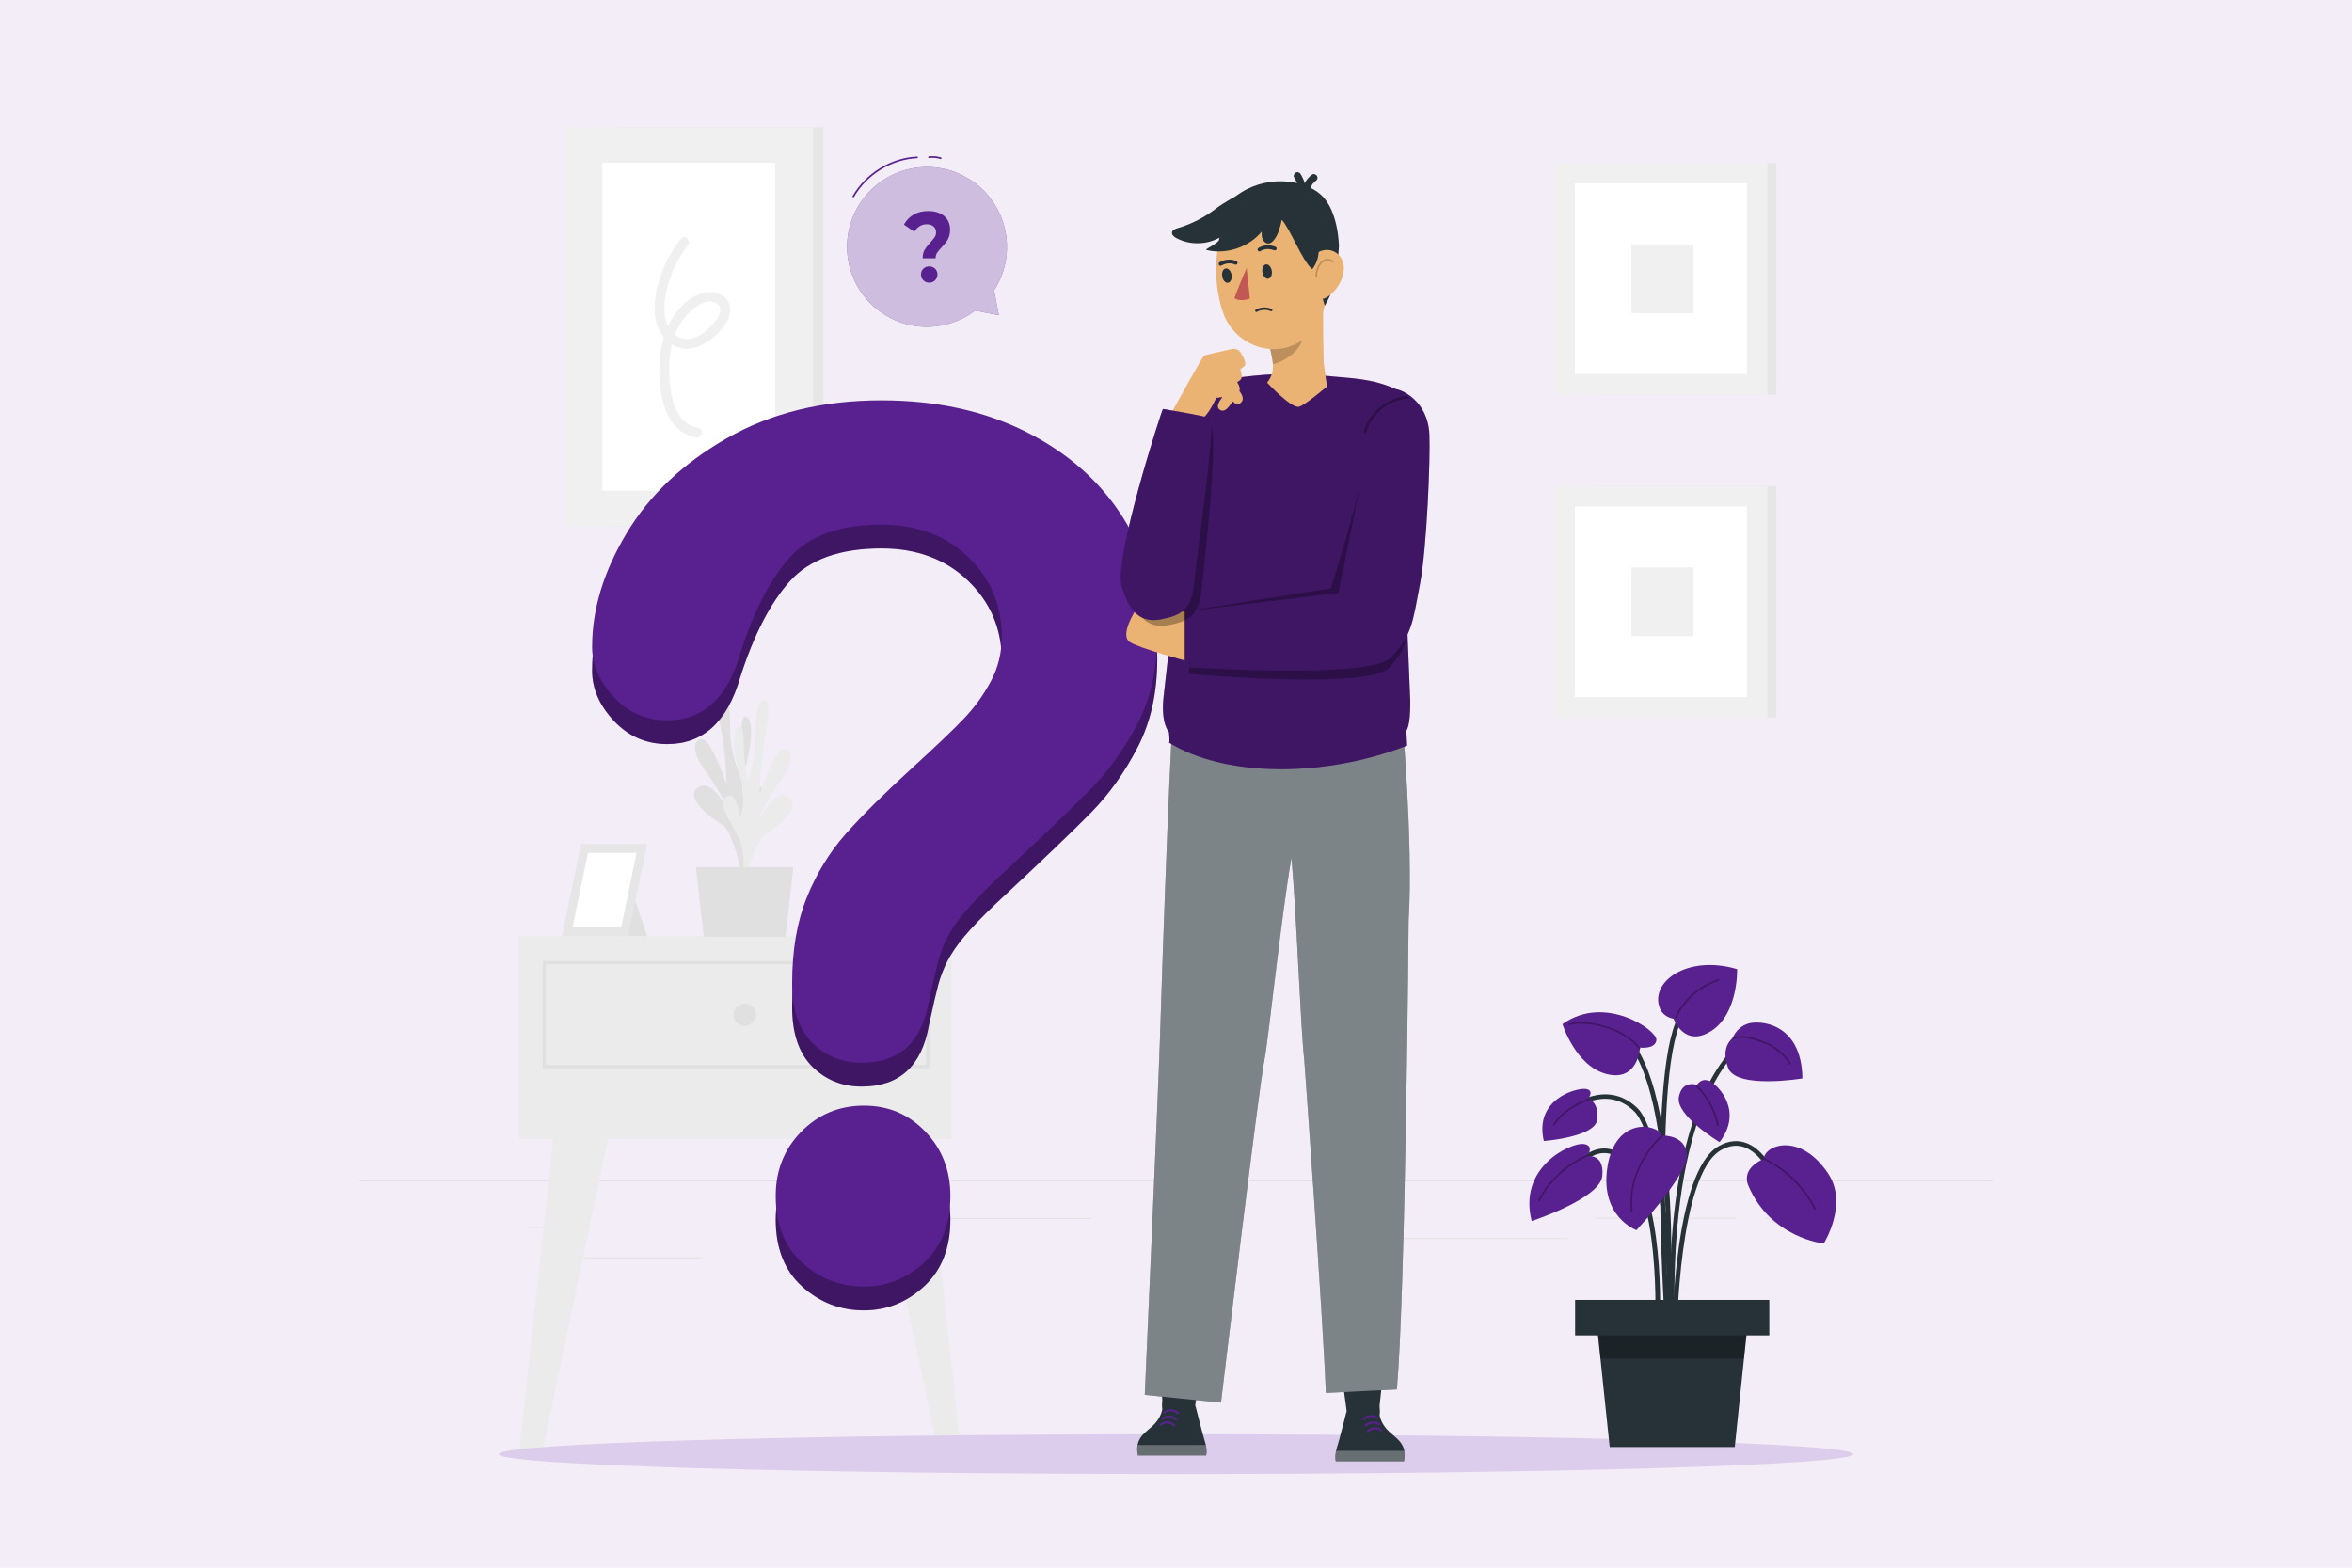 <svg width="720" height="480" viewBox="0 0 720 480" fill="none" xmlns="http://www.w3.org/2000/svg">
<rect width="720" height="480" fill="#F2EDF6"/>
<g clip-path="url(#clip0_4563_5829)">
<path d="M610 361.438H110V361.688H610V361.438Z" fill="#E0E0E0"/>
<path d="M177.732 375.711H161.672V375.961H177.732V375.711Z" fill="#E0E0E0"/>
<path d="M333.882 373H280.352V373.25H333.882V373Z" fill="#E0E0E0"/>
<path d="M214.98 385H178.73V385.25H214.98V385Z" fill="#E0E0E0"/>
<path d="M531.542 372.867H488.352V373.117H531.542V372.867Z" fill="#E0E0E0"/>
<path d="M546.779 372.867H540.449V373.117H546.779V372.867Z" fill="#E0E0E0"/>
<path d="M480.101 379.094H426.211V379.344H480.101V379.094Z" fill="#E0E0E0"/>
<path d="M252.089 39H187.309V161.12H252.089V39Z" fill="#E6E6E6"/>
<path d="M248.91 39H172.82V161.12H248.91V39Z" fill="#F0F0F0"/>
<path d="M237.299 49.852H184.379V150.272H237.299V49.852Z" fill="white"/>
<path d="M208.431 73.102C205.771 76.492 203.671 80.242 202.271 84.322C200.871 88.402 199.951 93.042 200.641 97.372C201.231 101.062 203.421 104.642 206.971 106.122C210.781 107.712 214.781 106.192 217.841 103.762C220.681 101.502 224.341 97.552 223.391 93.592C222.441 89.632 217.471 88.642 214.061 90.032C206.251 93.212 202.541 102.192 201.941 110.052C201.311 118.362 202.661 132.062 212.931 133.902C214.821 134.242 215.631 131.352 213.731 131.012C206.411 129.692 205.141 120.752 204.881 114.672C204.591 107.902 205.981 100.652 210.971 95.722C212.921 93.802 216.421 91.162 219.241 92.802C222.501 94.702 218.771 98.802 217.081 100.432C214.931 102.512 211.861 104.452 208.751 103.592C205.821 102.782 204.111 99.832 203.601 97.012C202.901 93.162 203.861 88.962 205.091 85.312C206.321 81.662 208.181 78.232 210.551 75.212C211.731 73.712 209.621 71.572 208.431 73.092V73.102Z" fill="#F0F0F0"/>
<path d="M543.758 49.891H488.488V120.811H543.758V49.891Z" fill="#E6E6E6"/>
<path d="M541.059 49.891H476.129V120.811H541.059V49.891Z" fill="#F0F0F0"/>
<path d="M534.779 56.188H482.109V114.507H534.779V56.188Z" fill="white"/>
<path d="M518.428 74.82H499.418V95.87H518.428V74.82Z" fill="#F0F0F0"/>
<path d="M543.758 148.789H488.488V219.709H543.758V148.789Z" fill="#E6E6E6"/>
<path d="M541.059 148.789H476.129V219.709H541.059V148.789Z" fill="#F0F0F0"/>
<path d="M534.779 155.086H482.109V213.406H534.779V155.086Z" fill="white"/>
<path d="M518.428 173.719H499.418V194.769H518.428V173.719Z" fill="#F0F0F0"/>
<path d="M291.199 286.602H158.879V348.752H291.199V286.602Z" fill="#EBEBEB"/>
<path d="M169.699 345.805L158.879 445.245H165.849L186.669 345.965L169.699 345.805Z" fill="#EBEBEB"/>
<path d="M283.427 345.805L294.247 445.245H287.277L266.457 345.965L283.427 345.805Z" fill="#EBEBEB"/>
<path d="M192.297 269.352L198.107 286.602H187.367L192.297 269.352Z" fill="#E0E0E0"/>
<path d="M172.039 286.602H192.299L198.109 258.422H177.869L172.039 286.602Z" fill="#E6E6E6"/>
<path d="M190.177 283.905L194.877 261.125H179.977L175.277 283.905H190.177Z" fill="white"/>
<path d="M229.127 268.114C226.987 262.924 227.177 257.074 229.657 252.044C233.897 244.144 235.137 242.194 232.287 240.554C229.437 238.924 228.357 246.934 228.357 246.934C227.007 243.314 226.867 239.364 227.957 235.654C229.827 229.884 231.017 220.474 228.427 219.474C225.847 218.474 227.957 231.204 225.797 235.544C224.667 232.494 223.927 229.304 223.607 226.054C223.317 221.414 223.787 214.034 221.767 212.144C219.737 210.244 218.447 211.534 220.427 221.764C221.627 227.844 222.287 234.014 222.407 240.204C222.407 240.204 218.007 226.794 215.057 226.394C212.107 225.994 212.107 230.344 214.637 234.114C217.167 237.884 222.037 244.654 222.857 248.104C222.857 248.104 218.007 238.014 213.687 241.124C209.367 244.234 217.457 250.294 221.067 252.504C224.677 254.714 227.207 268.524 227.207 268.524L229.127 268.104V268.114Z" fill="#E0E0E0"/>
<path d="M226.205 271.303C228.275 266.103 228.015 260.253 225.495 255.253C221.145 247.353 219.905 245.473 222.595 243.813C225.285 242.153 226.605 250.133 226.605 250.133C227.905 246.493 227.995 242.533 226.865 238.833C224.915 233.093 223.625 223.713 226.175 222.683C228.735 221.653 226.805 234.383 229.075 238.703C230.175 235.633 230.875 232.443 231.155 229.193C231.395 224.553 230.835 217.173 232.845 215.253C234.845 213.333 236.165 214.593 234.295 224.873C233.175 230.963 232.585 237.133 232.525 243.313C232.525 243.313 236.765 229.853 239.715 229.403C242.665 228.953 242.715 233.333 240.215 237.123C237.715 240.913 232.945 247.663 232.315 251.243C232.315 251.243 237.005 241.073 241.375 244.103C245.745 247.133 237.715 253.353 234.125 255.593C230.545 257.833 228.175 271.723 228.175 271.723L226.195 271.303H226.205Z" fill="#EBEBEB"/>
<path d="M242.857 265.516H213.027L215.457 286.856H240.457L242.857 265.516Z" fill="#E0E0E0"/>
<path d="M281.459 282.045V286.185H282.129V286.855H251.189C249.679 286.855 248.449 285.625 248.449 284.115C248.449 282.605 249.679 281.375 251.189 281.375H282.129V282.045H281.459Z" fill="#E0E0E0"/>
<path opacity="0.3" d="M281.46 282.045V286.185H282.13V286.855H266.51C265 286.855 263.77 285.625 263.77 284.115C263.77 282.605 265 281.375 266.51 281.375H282.13V282.045H281.46Z" fill="white"/>
<path d="M281.461 282.047V286.187H266.511C265.361 286.207 264.411 285.297 264.391 284.147C264.391 284.147 264.391 284.127 264.391 284.117C264.391 282.977 265.301 282.057 266.431 282.047H281.461Z" fill="white"/>
<path d="M284.78 276.576V280.716H285.45V281.386H254.51C253 281.386 251.77 280.156 251.77 278.646C251.77 277.136 253 275.906 254.51 275.906H285.45V276.576H284.78Z" fill="#E0E0E0"/>
<path d="M284.78 276.576V280.716H285.45V281.386H269.83C268.32 281.386 267.09 280.156 267.09 278.646C267.09 277.136 268.32 275.906 269.83 275.906H285.45V276.576H284.78Z" fill="#E6E6E6"/>
<path d="M284.778 276.57V280.71H269.828C268.688 280.71 267.768 279.78 267.758 278.64C267.758 277.5 268.668 276.58 269.798 276.57C269.798 276.57 269.818 276.57 269.828 276.57H284.778Z" fill="white"/>
<path d="M280.6 271.092V275.232H281.27V275.902H250.33C248.82 275.902 247.59 274.672 247.59 273.162C247.59 271.652 248.82 270.422 250.33 270.422H281.27V271.092H280.6Z" fill="#E0E0E0"/>
<path d="M280.599 271.092V275.232H281.269V275.902H265.709C264.199 275.902 262.969 274.672 262.969 273.162C262.969 271.652 264.199 270.422 265.709 270.422H281.329V271.092H280.599Z" fill="#E6E6E6"/>
<path d="M280.601 271.094V275.234H265.711C264.561 275.264 263.601 274.354 263.571 273.204C263.571 273.204 263.571 273.184 263.571 273.174C263.551 272.034 264.461 271.104 265.601 271.094C265.641 271.094 265.671 271.094 265.711 271.094H280.601Z" fill="white"/>
<path d="M284.009 294.773H166.609V326.573H284.009V294.773Z" stroke="#E0E0E0" stroke-miterlimit="10"/>
<path d="M231.359 310.676C231.359 312.556 229.829 314.086 227.949 314.086C226.069 314.086 224.539 312.556 224.539 310.676C224.539 308.796 226.069 307.266 227.949 307.266C229.829 307.266 231.359 308.796 231.359 310.676Z" fill="#E0E0E0"/>
<path d="M567.299 445.238C567.299 448.598 474.489 451.328 359.999 451.328C245.509 451.328 152.699 448.608 152.699 445.238C152.699 441.868 245.509 439.148 359.999 439.148C474.489 439.148 567.299 441.868 567.299 445.238Z" fill="#DDCDEC"/>
<path d="M264.461 401.212C257.241 401.212 250.931 398.773 245.541 393.893C240.151 389.013 237.461 382.193 237.461 373.423C237.461 365.643 240.071 359.093 245.281 353.783C250.491 348.473 256.891 345.812 264.461 345.812C272.031 345.812 278.201 348.473 283.291 353.783C288.381 359.093 290.931 365.643 290.931 373.423C290.931 382.073 288.271 388.862 282.941 393.802C277.611 398.742 271.451 401.212 264.471 401.212H264.461Z" fill="#59208F"/>
<path d="M181.26 205.289C181.26 193.859 184.78 182.279 191.81 170.549C198.85 158.819 209.11 149.109 222.6 141.409C236.09 133.709 251.84 129.859 269.83 129.859C286.55 129.859 301.31 133.079 314.12 139.509C326.92 145.949 336.81 154.699 343.79 165.769C350.77 176.839 354.26 188.869 354.26 201.859C354.26 212.089 352.27 221.049 348.29 228.749C344.31 236.449 339.58 243.099 334.1 248.689C328.62 254.279 318.79 263.699 304.6 276.929C300.68 280.659 297.54 283.939 295.17 286.759C292.81 289.589 291.05 292.169 289.89 294.519C288.73 296.869 287.84 299.209 287.21 301.559C286.58 303.909 285.62 308.029 284.36 313.919C282.17 326.429 275.31 332.689 263.77 332.689C257.77 332.689 252.73 330.639 248.63 326.549C244.54 322.459 242.49 316.379 242.49 308.319C242.49 298.209 243.99 289.459 246.99 282.059C249.99 274.659 253.97 268.159 258.93 262.569C263.89 256.979 270.58 250.329 279 242.629C286.38 235.889 291.72 230.809 295 227.379C298.28 223.949 301.05 220.129 303.3 215.919C305.55 211.709 306.67 207.139 306.67 202.209C306.67 192.589 303.24 184.469 296.38 177.849C289.52 171.239 280.67 167.919 269.83 167.919C257.14 167.919 247.8 171.259 241.8 177.939C235.8 184.619 230.73 194.449 226.58 207.439C222.66 221.039 215.22 227.829 204.26 227.829C197.8 227.829 192.35 225.459 187.91 220.699C183.47 215.949 181.25 210.809 181.25 205.269L181.26 205.289Z" fill="#59208F"/>
<g opacity="0.3">
<path d="M264.461 401.212C257.241 401.212 250.931 398.773 245.541 393.893C240.151 389.013 237.461 382.193 237.461 373.423C237.461 365.643 240.071 359.093 245.281 353.783C250.491 348.473 256.891 345.812 264.461 345.812C272.031 345.812 278.201 348.473 283.291 353.783C288.381 359.093 290.931 365.643 290.931 373.423C290.931 382.073 288.271 388.862 282.941 393.802C277.611 398.742 271.451 401.212 264.471 401.212H264.461Z" fill="black"/>
<path d="M181.26 205.289C181.26 193.859 184.78 182.279 191.81 170.549C198.85 158.819 209.11 149.109 222.6 141.409C236.09 133.709 251.84 129.859 269.83 129.859C286.55 129.859 301.31 133.079 314.12 139.509C326.92 145.949 336.81 154.699 343.79 165.769C350.77 176.839 354.26 188.869 354.26 201.859C354.26 212.089 352.27 221.049 348.29 228.749C344.31 236.449 339.58 243.099 334.1 248.689C328.62 254.279 318.79 263.699 304.6 276.929C300.68 280.659 297.54 283.939 295.17 286.759C292.81 289.589 291.05 292.169 289.89 294.519C288.73 296.869 287.84 299.209 287.21 301.559C286.58 303.909 285.62 308.029 284.36 313.919C282.17 326.429 275.31 332.689 263.77 332.689C257.77 332.689 252.73 330.639 248.63 326.549C244.54 322.459 242.49 316.379 242.49 308.319C242.49 298.209 243.99 289.459 246.99 282.059C249.99 274.659 253.97 268.159 258.93 262.569C263.89 256.979 270.58 250.329 279 242.629C286.38 235.889 291.72 230.809 295 227.379C298.28 223.949 301.05 220.129 303.3 215.919C305.55 211.709 306.67 207.139 306.67 202.209C306.67 192.589 303.24 184.469 296.38 177.849C289.52 171.239 280.67 167.919 269.83 167.919C257.14 167.919 247.8 171.259 241.8 177.939C235.8 184.619 230.73 194.449 226.58 207.439C222.66 221.039 215.22 227.829 204.26 227.829C197.8 227.829 192.35 225.459 187.91 220.699C183.47 215.949 181.25 210.809 181.25 205.269L181.26 205.289Z" fill="black"/>
</g>
<path d="M264.461 393.931C257.241 393.931 250.931 391.491 245.541 386.611C240.151 381.731 237.461 374.911 237.461 366.141C237.461 358.361 240.071 351.811 245.281 346.501C250.491 341.191 256.891 338.531 264.461 338.531C272.031 338.531 278.201 341.191 283.291 346.501C288.381 351.811 290.931 358.361 290.931 366.141C290.931 374.791 288.271 381.581 282.941 386.521C277.611 391.461 271.451 393.931 264.471 393.931H264.461Z" fill="#59208F"/>
<path d="M181.26 198.008C181.26 186.578 184.78 174.998 191.81 163.268C198.85 151.538 209.11 141.828 222.6 134.128C236.09 126.428 251.84 122.578 269.83 122.578C286.55 122.578 301.31 125.798 314.12 132.228C326.92 138.668 336.81 147.418 343.79 158.488C350.77 169.558 354.26 181.588 354.26 194.578C354.26 204.808 352.27 213.768 348.29 221.468C344.31 229.168 339.58 235.818 334.1 241.408C328.62 246.998 318.79 256.418 304.6 269.648C300.68 273.378 297.54 276.658 295.17 279.478C292.81 282.308 291.05 284.888 289.89 287.238C288.73 289.588 287.84 291.928 287.21 294.278C286.58 296.628 285.62 300.748 284.36 306.638C282.17 319.148 275.31 325.408 263.77 325.408C257.77 325.408 252.73 323.358 248.63 319.268C244.54 315.178 242.49 309.098 242.49 301.038C242.49 290.928 243.99 282.178 246.99 274.778C249.99 267.378 253.97 260.888 258.93 255.288C263.89 249.698 270.58 243.048 279 235.348C286.38 228.608 291.72 223.528 295 220.098C298.29 216.668 301.05 212.848 303.3 208.638C305.55 204.428 306.67 199.858 306.67 194.928C306.67 185.308 303.24 177.188 296.38 170.568C289.52 163.958 280.67 160.638 269.83 160.638C257.14 160.638 247.8 163.978 241.8 170.658C235.8 177.338 230.73 187.168 226.58 200.158C222.66 213.758 215.22 220.548 204.26 220.548C197.8 220.548 192.35 218.178 187.91 213.418C183.47 208.668 181.25 203.528 181.25 197.988L181.26 198.008Z" fill="#59208F"/>
<path d="M263.01 62.659C255.86 74.129 259.37 89.219 270.84 96.368C279.7 101.889 290.69 101.029 298.54 95.089L305.75 96.508L304.31 88.879C304.38 88.769 304.47 88.659 304.54 88.549C311.69 77.079 308.18 61.989 296.71 54.839C285.24 47.689 270.15 51.199 263 62.669L263.01 62.659Z" fill="#59208F"/>
<path opacity="0.7" d="M263.01 62.659C255.86 74.129 259.37 89.219 270.84 96.368C279.7 101.889 290.69 101.029 298.54 95.089L305.75 96.508L304.31 88.879C304.38 88.769 304.47 88.659 304.54 88.549C311.69 77.079 308.18 61.989 296.71 54.839C285.24 47.689 270.15 51.199 263 62.669L263.01 62.659Z" fill="white"/>
<path d="M261.23 60.157C265.18 53.248 272.79 48.578 280.73 48.188" stroke="#59208F" stroke-width="0.5" stroke-linecap="round" stroke-linejoin="round"/>
<path d="M284.379 48.138C285.579 47.988 286.819 48.088 287.979 48.438" stroke="#59208F" stroke-width="0.5" stroke-linecap="round" stroke-linejoin="round"/>
<path d="M283.071 76.457C283.481 75.757 284.081 74.987 284.871 74.137C285.451 73.517 285.871 72.997 286.141 72.577C286.411 72.157 286.551 71.677 286.551 71.137C286.551 70.377 286.291 69.777 285.771 69.327C285.251 68.887 284.561 68.667 283.711 68.667C282.861 68.667 282.151 68.867 281.511 69.267C280.871 69.667 280.331 70.227 279.891 70.947L276.711 68.757C277.451 67.437 278.441 66.417 279.691 65.697C280.941 64.977 282.431 64.617 284.151 64.617C286.171 64.617 287.781 65.127 289.001 66.127C290.221 67.137 290.831 68.537 290.831 70.327C290.831 71.167 290.711 71.917 290.481 72.547C290.241 73.187 289.951 73.727 289.611 74.167C289.271 74.607 288.831 75.117 288.281 75.697C287.631 76.377 287.161 76.947 286.861 77.407C286.561 77.867 286.411 78.427 286.411 79.087H282.441C282.441 78.017 282.651 77.127 283.061 76.427L283.071 76.457ZM282.651 85.817C282.171 85.327 281.931 84.737 281.931 84.037C281.931 83.337 282.171 82.747 282.641 82.277C283.111 81.807 283.721 81.567 284.451 81.567C285.181 81.567 285.791 81.807 286.261 82.277C286.731 82.747 286.971 83.337 286.971 84.037C286.971 84.737 286.731 85.337 286.251 85.817C285.771 86.307 285.171 86.547 284.451 86.547C283.731 86.547 283.131 86.307 282.651 85.817Z" fill="#59208F"/>
<path d="M511.131 404.852C511.111 404.292 509.241 349.012 500.251 340.272C491.501 331.772 481.471 339.952 481.041 340.312L480.141 339.232C480.251 339.132 491.581 329.892 501.231 339.272C510.631 348.412 512.461 402.522 512.541 404.822L511.131 404.862V404.852Z" fill="#263238"/>
<path d="M511.909 415.712C511.849 415.052 505.759 349.343 529.759 321.812L530.819 322.733C507.219 349.813 513.249 414.923 513.309 415.573L511.909 415.712Z" fill="#263238"/>
<path d="M511.019 408.762L509.619 408.672C509.669 407.932 514.319 333.972 496.719 317.782L497.669 316.742C515.759 333.382 511.229 405.692 511.029 408.762H511.019Z" fill="#263238"/>
<path d="M513.308 408.718H511.898C511.918 406.668 512.478 358.758 526.088 350.958C529.118 349.218 532.078 348.938 534.898 350.098C543.128 353.498 547.208 368.148 547.378 368.768L546.018 369.138C545.978 368.988 541.948 354.538 534.358 351.398C531.968 350.408 529.418 350.668 526.788 352.178C513.868 359.578 513.308 408.228 513.308 408.718Z" fill="#263238"/>
<path d="M508.01 408.749L506.61 408.669C506.63 408.289 508.66 370.809 498.55 357.599C496.1 354.399 493.44 352.869 490.63 353.069C484 353.529 478.44 363.229 478.39 363.329L477.16 362.639C477.4 362.209 483.14 352.189 490.53 351.669C493.83 351.439 496.91 353.149 499.67 356.749C510.1 370.369 508.11 407.199 508.02 408.759L508.01 408.749Z" fill="#263238"/>
<path d="M510.229 413.849C509.949 410.209 503.619 324.619 514.769 309.539L515.899 310.379C505.059 325.049 511.569 412.859 511.629 413.749L510.229 413.859V413.849Z" fill="#263238"/>
<path d="M539.948 354.827C539.948 354.827 532.828 357.457 535.248 363.117C542.058 379.067 558.278 380.757 558.278 380.757C558.278 380.757 565.888 368.707 559.648 359.337C551.048 346.427 540.118 350.647 539.938 354.817L539.948 354.827Z" fill="#59208F"/>
<path d="M508.851 347.69C508.851 347.69 515.971 347.39 516.381 353.53C516.781 359.67 500.951 376.66 500.951 376.66C500.951 376.66 489.651 372.57 492.081 357.25C494.511 341.93 507.091 343.91 508.861 347.69H508.851Z" fill="#59208F"/>
<path d="M512.299 311.908C512.299 311.908 509.309 311.538 508.179 308.848C504.819 300.818 516.359 292.158 531.779 296.728C531.779 296.728 532.189 310.298 523.889 315.648C515.589 320.998 512.299 311.898 512.299 311.898V311.908Z" fill="#59208F"/>
<path d="M485.879 354.001C485.879 354.001 488.359 350.601 484.609 350.261C480.859 349.931 464.619 357.201 468.889 373.861C468.889 373.861 489.779 367.051 490.499 360.071C491.219 353.101 485.879 353.991 485.879 353.991V354.001Z" fill="#59208F"/>
<path d="M530.411 317.868C530.411 317.868 531.351 314.778 534.891 313.488C538.431 312.198 551.571 313.008 551.751 330.198C551.751 330.198 531.531 333.558 529.031 327.008C526.531 320.458 530.411 317.868 530.411 317.868Z" fill="#59208F"/>
<path d="M519.49 332.158C519.49 332.158 520.85 329.798 523.45 331.058C526.05 332.318 533.7 340.198 526.4 349.708C526.4 349.708 512.83 341.548 513.94 335.828C514.96 330.548 519.49 332.158 519.49 332.158Z" fill="#59208F"/>
<path d="M486.25 336.301C486.25 336.301 488.21 333.731 485.34 333.411C482.47 333.091 469.61 336.521 472.6 349.361C472.6 349.361 488.27 348.181 488.94 342.851C489.61 337.521 486.25 336.291 486.25 336.291V336.301Z" fill="#59208F"/>
<path d="M531.051 443.057H492.761L488.621 403.438H535.181L531.051 443.057Z" fill="#263238"/>
<path d="M541.62 398.008H482.18V408.868H541.62V398.008Z" fill="#263238"/>
<path opacity="0.3" d="M499.55 370.997C498.38 362.647 502.6 353.347 508.85 347.688" stroke="black" stroke-width="0.5" stroke-linecap="round" stroke-linejoin="round"/>
<path opacity="0.3" d="M519.488 332.625C522.728 335.845 524.978 340.045 525.878 344.515" stroke="black" stroke-width="0.5" stroke-linecap="round" stroke-linejoin="round"/>
<path opacity="0.3" d="M539.949 354.828C546.409 357.698 552.489 363.768 555.589 370.128" stroke="black" stroke-width="0.5" stroke-linecap="round" stroke-linejoin="round"/>
<path opacity="0.3" d="M530.41 317.87C533.76 316.91 536.78 317.94 540.03 319.18C543.28 320.42 546.11 322.74 547.97 325.68" stroke="black" stroke-width="0.5" stroke-linecap="round" stroke-linejoin="round"/>
<path d="M502.051 320.765C502.051 320.765 506.791 321.335 507.071 318.425C507.351 315.515 491.391 304.215 478.301 313.565C478.301 313.565 482.331 326.525 491.921 328.885C501.511 331.245 502.051 320.765 502.051 320.765Z" fill="#59208F"/>
<path opacity="0.3" d="M501.9 320.998C496.91 314.298 484.67 312.118 480.5 313.628" stroke="black" stroke-width="0.5" stroke-linecap="round" stroke-linejoin="round"/>
<path opacity="0.3" d="M486.399 336.539C482.329 338.049 477.979 340.659 475.719 344.369" stroke="black" stroke-width="0.5" stroke-linecap="round" stroke-linejoin="round"/>
<path opacity="0.3" d="M471.121 367.537C474.301 361.437 479.651 356.487 485.981 353.797" stroke="black" stroke-width="0.5" stroke-linecap="round" stroke-linejoin="round"/>
<path opacity="0.3" d="M512.93 311.588C515.47 306.168 520.35 301.888 526.05 300.078" stroke="black" stroke-width="0.5" stroke-linecap="round" stroke-linejoin="round"/>
<path opacity="0.3" d="M489.188 408.859L489.927 415.979H533.867L534.617 408.859H489.188Z" fill="black"/>
<path d="M408.641 405.555L412.531 434.155L421.851 434.625L424.871 407.055L408.641 405.555Z" fill="#263238"/>
<path d="M429.791 447.431H408.941C408.941 447.431 408.491 446.551 409.001 444.221C409.081 443.861 409.181 443.461 409.321 443.021C409.321 443.001 409.331 442.981 409.341 442.961C409.531 442.321 409.761 441.521 410.001 440.661C410.951 437.171 412.081 432.611 412.081 432.611C412.081 432.611 415.551 425.181 419.611 427.041C423.171 428.671 422.331 433.321 422.331 433.321C422.331 433.321 422.681 436.051 425.381 438.461C427.051 439.951 428.711 441.101 429.511 442.951C429.661 443.301 429.781 443.661 429.861 444.061C429.861 444.111 429.881 444.161 429.891 444.211C430.061 445.101 430.051 446.151 429.811 447.421L429.791 447.431Z" fill="#263238"/>
<path opacity="0.3" d="M409.009 444.227C408.489 446.557 408.949 447.437 408.949 447.437H429.799C430.039 446.167 430.049 445.127 429.879 444.227H409.009Z" fill="white"/>
<path d="M421.479 434.498C420.309 433.588 418.769 433.698 417.709 434.728C417.429 435.008 416.989 434.568 417.279 434.288C418.599 433.008 420.479 432.928 421.919 434.058C422.229 434.298 421.789 434.738 421.479 434.498Z" fill="#59208F"/>
<path d="M422.069 436.441C420.899 435.531 419.359 435.641 418.299 436.671C418.019 436.951 417.579 436.511 417.859 436.241C419.179 434.961 421.059 434.881 422.499 436.011C422.809 436.251 422.369 436.691 422.059 436.451L422.069 436.441Z" fill="#59208F"/>
<path d="M422.662 438.232C421.492 437.322 419.952 437.432 418.892 438.462C418.612 438.742 418.172 438.302 418.462 438.022C419.782 436.742 421.662 436.662 423.102 437.792C423.412 438.032 422.972 438.472 422.662 438.232Z" fill="#59208F"/>
<path d="M369.502 403.766L365.602 432.366L356.282 432.836L353.262 405.266L369.502 403.766Z" fill="#263238"/>
<path d="M348.341 445.644H369.191C369.191 445.644 369.641 444.764 369.131 442.434C369.051 442.074 368.951 441.674 368.811 441.234C368.811 441.214 368.801 441.194 368.791 441.164C368.601 440.524 368.371 439.724 368.131 438.864C367.181 435.374 366.051 430.814 366.051 430.814C366.051 430.814 362.581 423.384 358.521 425.244C354.961 426.874 355.801 431.524 355.801 431.524C355.801 431.524 355.451 434.254 352.751 436.664C351.081 438.154 349.421 439.304 348.621 441.154C348.471 441.504 348.351 441.864 348.271 442.264C348.271 442.314 348.251 442.364 348.241 442.414C348.071 443.304 348.081 444.354 348.321 445.624L348.341 445.644Z" fill="#263238"/>
<path opacity="0.3" d="M369.13 442.438C369.65 444.767 369.19 445.647 369.19 445.647H348.34C348.1 444.377 348.09 443.337 348.26 442.438H369.13Z" fill="white"/>
<path d="M356.649 432.709C357.819 431.799 359.359 431.909 360.419 432.939C360.699 433.219 361.139 432.779 360.859 432.499C359.539 431.219 357.659 431.139 356.219 432.269C355.909 432.509 356.349 432.949 356.659 432.709H356.649Z" fill="#59208F"/>
<path d="M356.059 434.654C357.229 433.744 358.769 433.854 359.829 434.884C360.109 435.164 360.549 434.724 360.269 434.444C358.949 433.164 357.069 433.084 355.629 434.214C355.319 434.454 355.759 434.894 356.069 434.654H356.059Z" fill="#59208F"/>
<path d="M355.472 436.443C356.642 435.533 358.182 435.643 359.242 436.673C359.522 436.953 359.962 436.513 359.672 436.233C358.352 434.953 356.472 434.873 355.032 436.003C354.722 436.243 355.162 436.683 355.462 436.443H355.472Z" fill="#59208F"/>
<path d="M429.049 217.789L385.689 220.369L359.159 215.789C359.159 215.789 357.359 246.079 355.089 318.069C354.599 333.769 350.449 427.079 350.449 427.079L373.769 429.459C373.769 429.459 385.349 332.679 387.119 324.229C388.179 319.149 392.159 280.979 395.319 262.729C396.849 277.949 398.109 314.669 399.269 324.549C399.269 324.549 405.059 403.969 405.879 426.499L427.619 425.419C430.299 394.489 431.209 281.819 431.209 281.819C432.709 258.219 429.059 217.789 429.059 217.789H429.049Z" fill="#263238"/>
<path opacity="0.4" d="M429.049 217.789L385.689 220.369L359.159 215.789C359.159 215.789 357.359 246.079 355.089 318.069C354.599 333.769 350.449 427.079 350.449 427.079L373.769 429.459C373.769 429.459 385.349 332.679 387.119 324.229C388.179 319.149 392.159 280.979 395.319 262.729C396.849 277.949 398.109 314.669 399.269 324.549C399.269 324.549 405.059 403.969 405.879 426.499L427.619 425.419C430.299 394.489 431.209 281.819 431.209 281.819C432.709 258.219 429.059 217.789 429.059 217.789H429.049Z" fill="white"/>
<path d="M376.519 115.847C380.549 115.597 390.899 113.477 405.779 115.057C413.519 115.877 419.849 115.697 427.789 119.347L431.719 214.707C431.779 222.587 430.509 223.687 430.509 223.687C430.509 223.687 430.739 228.157 430.749 228.297C404.599 238.407 374.489 237.747 357.829 227.367C358.219 227.437 357.829 224.137 357.829 224.137C357.829 224.137 355.319 221.597 356.179 213.497C359.049 186.477 365.329 142.927 369.789 118.617C369.909 118.017 375.899 115.877 376.509 115.837L376.519 115.847Z" fill="#59208F"/>
<path opacity="0.3" d="M376.519 115.847C380.549 115.597 390.899 113.477 405.779 115.057C413.519 115.877 419.849 115.697 427.789 119.347L431.719 214.707C431.779 222.587 430.509 223.687 430.509 223.687C430.509 223.687 430.739 228.157 430.749 228.297C404.599 238.407 374.489 237.747 357.829 227.367C358.219 227.437 357.829 224.137 357.829 224.137C357.829 224.137 355.319 221.597 356.179 213.497C359.049 186.477 365.329 142.927 369.789 118.617C369.909 118.017 375.899 115.877 376.509 115.837L376.519 115.847Z" fill="black"/>
<path opacity="0.3" d="M424.929 124.57C423.899 124.57 419.699 134.31 417.019 146.12C414.339 157.93 407.429 180.15 407.429 180.15L366.229 186.65L363.859 206.29C363.859 206.29 418.839 211.33 425.239 204.44C431.639 197.55 429.889 196.23 432.209 183.98C434.279 173.06 435.379 145.64 435.049 138.36C434.589 127.97 426.349 124.6 424.919 124.57H424.929Z" fill="black"/>
<path d="M347.752 186.648C347.752 186.648 342.462 194.648 345.992 196.678C349.512 198.708 362.722 202.238 362.722 202.238V187.268L347.752 186.658V186.648Z" fill="#EBB373"/>
<path d="M427.44 119.195C426.41 119.195 420.7 129.795 418.02 141.605C415.34 153.415 409.77 181.555 409.77 181.555L362.73 187.265V204.195C362.73 204.195 419.46 208.135 425.86 201.245C432.26 194.355 432.41 190.855 434.73 178.615C436.8 167.695 437.9 140.275 437.57 132.995C437.11 122.605 428.87 119.235 427.44 119.205V119.195Z" fill="#59208F"/>
<path opacity="0.3" d="M427.44 119.195C426.41 119.195 420.7 129.795 418.02 141.605C415.34 153.415 409.77 181.555 409.77 181.555L362.73 187.265V204.195C362.73 204.195 419.46 208.135 425.86 201.245C432.26 194.355 432.41 190.855 434.73 178.615C436.8 167.695 437.9 140.275 437.57 132.995C437.11 122.605 428.87 119.235 427.44 119.205V119.195Z" fill="black"/>
<g opacity="0.3">
<path d="M418.23 132.346C419.44 128.016 422.88 124.436 427.07 122.876C428.25 122.436 429.48 122.156 430.73 122.056C431.21 122.016 431.21 121.266 430.73 121.306C425.99 121.676 421.61 124.466 419.11 128.486C418.41 129.626 417.86 130.856 417.5 132.146C417.37 132.616 418.09 132.806 418.22 132.346H418.23Z" fill="black"/>
</g>
<path d="M379.701 113.021C379.701 113.021 380.451 115.311 379.911 116.051C379.371 116.791 378.711 116.961 378.711 116.961C378.711 116.961 379.861 118.671 379.411 119.761C379.411 119.761 381.141 121.701 380.111 123.021C379.081 124.331 377.941 123.591 377.581 123.021C377.221 122.451 375.661 126.481 373.691 125.611C371.711 124.731 373.631 122.391 374.231 121.541L372.311 121.831C372.311 121.831 369.501 128.121 367.401 128.401C365.301 128.681 359.561 128.091 359.051 125.621C359.051 125.621 368.011 109.241 368.631 108.881C369.091 108.621 374.401 107.461 377.171 106.861C378.201 106.641 379.261 107.081 379.791 107.951C380.671 109.391 381.741 111.481 380.951 112.081L379.711 113.031" fill="#EBB373"/>
<path opacity="0.3" d="M358.372 126.969C357.882 127.659 343.292 172.849 345.722 181.189C348.152 189.529 351.792 192.539 357.862 191.379C363.932 190.219 367.092 188.369 367.812 180.729C368.542 173.089 373.692 130.669 370.132 128.459C368.422 127.399 358.372 126.979 358.372 126.979V126.969Z" fill="black"/>
<path d="M356.001 125.203C355.511 125.893 340.921 171.083 343.341 179.423C345.771 187.763 349.411 190.773 355.481 189.613C361.551 188.453 364.711 186.603 365.431 178.963C366.161 171.323 372.341 128.813 370.481 128.043C368.621 127.283 355.991 125.203 355.991 125.203H356.001Z" fill="#59208F"/>
<path opacity="0.3" d="M356.001 125.203C355.511 125.893 340.921 171.083 343.341 179.423C345.771 187.763 349.411 190.773 355.481 189.613C361.551 188.453 364.711 186.603 365.431 178.963C366.161 171.323 372.341 128.813 370.481 128.043C368.621 127.283 355.991 125.203 355.991 125.203H356.001Z" fill="black"/>
<path d="M406.232 118.334C406.232 118.334 399.442 124.094 397.672 124.534C395.292 125.124 387.902 117.164 387.902 117.164C390.832 113.354 389.412 110.434 388.752 106.054L407.432 88.014C407.432 88.014 405.482 87.964 405.472 88.014C404.992 89.584 404.882 99.084 405.222 111.104L406.222 118.334H406.232Z" fill="#EBB373"/>
<g opacity="0.2">
<path d="M398.234 105.17C396.664 108.23 393.204 110.6 389.724 111.55C389.694 111.23 389.574 110.76 389.534 110.44C389.474 109.94 389.284 109.19 389.184 108.67C389.054 108.03 388.894 107.35 388.704 106.7C388.614 106.45 388.514 106.51 388.424 106.26L388.234 105.74L397.934 99.5C398.954 99.91 399.514 102.68 398.254 105.16L398.234 105.17Z" fill="black"/>
</g>
<path d="M406.093 75.588C405.793 63.578 393.293 55.568 382.173 61.248C370.893 67.018 370.793 84.888 374.293 95.408C378.173 107.088 393.393 111.288 401.673 101.278C407.173 94.628 406.393 87.608 406.093 75.598V75.588Z" fill="#EBB373"/>
<path d="M389.331 82.928C389.521 84.138 389.031 85.218 388.241 85.338C387.451 85.458 386.651 84.568 386.451 83.358C386.261 82.148 386.751 81.068 387.541 80.948C388.331 80.828 389.131 81.718 389.331 82.928Z" fill="#263238"/>
<path d="M377.011 84.171C377.201 85.38 376.711 86.46 375.921 86.581C375.131 86.701 374.331 85.811 374.131 84.6C373.941 83.391 374.431 82.311 375.221 82.191C376.011 82.07 376.811 82.96 377.011 84.171Z" fill="#263238"/>
<path d="M381.621 82.031C381.621 82.031 378.731 88.661 377.891 91.311C379.821 92.571 382.611 91.411 382.611 91.411L381.621 82.041V82.031Z" fill="#C15854"/>
<path d="M390.612 76.557C390.452 76.677 390.232 76.717 390.032 76.637C387.702 75.697 386.042 76.757 385.872 76.877C385.612 77.057 385.252 76.997 385.072 76.737C384.892 76.477 384.952 76.117 385.212 75.937C385.302 75.877 387.502 74.387 390.462 75.577C390.762 75.697 390.902 76.027 390.782 76.317C390.742 76.407 390.682 76.487 390.612 76.547V76.557Z" fill="#263238"/>
<path d="M373.36 81.326C373.26 81.276 373.18 81.196 373.12 81.096C372.96 80.816 373.06 80.466 373.33 80.306C376.07 78.726 378.42 79.926 378.54 79.966C378.82 80.116 378.93 80.456 378.79 80.746C378.65 81.026 378.31 81.136 378.03 80.996C377.93 80.946 376.11 80.036 373.91 81.306C373.74 81.406 373.53 81.406 373.37 81.316L373.36 81.326Z" fill="#263238"/>
<path d="M402.539 82.851C402.539 82.851 400.729 62.511 394.379 61.741C388.029 60.971 387.049 66.891 382.889 67.051C378.729 67.211 378.789 64.131 378.789 64.131C376.369 65.861 374.729 70.821 373.039 74.651C373.039 74.651 373.899 63.481 378.319 60.071C386.909 53.441 398.979 54.651 404.449 59.701C409.819 64.661 409.879 75.411 409.879 75.411C409.339 83.671 408.729 88.301 405.529 93.601L402.559 82.861L402.539 82.851Z" fill="#263238"/>
<path d="M411.33 83.068C410.85 86.388 408.87 89.158 406.62 90.748C403.24 93.148 401.24 89.358 400.98 85.428C400.74 81.898 401.09 77.498 405.06 76.648C408.97 75.818 411.88 79.268 411.33 83.058V83.068Z" fill="#EBB373"/>
<path opacity="0.2" d="M407.991 80.107C407.381 79.447 406.331 79.337 405.501 79.687C404.671 80.037 404.061 80.757 403.651 81.557C403.161 82.507 402.921 83.597 402.961 84.667" stroke="black" stroke-width="0.5" stroke-linecap="round" stroke-linejoin="round"/>
<path d="M399.541 66.154C398.631 63.384 396.801 60.784 394.131 59.624C392.871 59.074 391.481 58.864 390.111 58.754C386.461 58.444 388.881 57.224 385.231 57.524L381.821 58.374C379.231 59.404 374.451 62.134 372.241 63.844C368.741 66.554 364.731 68.614 360.481 69.864C359.761 70.074 358.901 70.394 358.781 71.134C358.651 71.884 359.371 72.484 360.031 72.854C364.301 75.204 369.851 75.014 373.951 72.374C373.021 75.094 367.711 76.414 369.671 76.624C375.661 77.924 382.301 75.644 386.221 70.934C386.221 71.724 386.221 72.544 386.531 73.274C386.841 74.004 387.561 74.624 388.351 74.564C388.991 74.514 389.521 74.054 389.931 73.554C391.371 71.814 391.891 69.514 392.381 67.304C394.941 70.014 398.771 80.154 401.721 82.434C406.771 75.684 400.441 68.934 399.531 66.164L399.541 66.154Z" fill="#263238"/>
<path d="M384.8 95.471C384.89 95.421 384.97 95.371 385.06 95.331C385.1 95.311 385.15 95.291 385.19 95.271C385.2 95.271 385.33 95.211 385.27 95.231C385.44 95.161 385.62 95.101 385.8 95.051C385.98 95.001 386.16 94.961 386.34 94.931C386.35 94.931 386.5 94.911 386.42 94.921C386.47 94.921 386.52 94.911 386.57 94.901C386.66 94.901 386.76 94.881 386.85 94.881C387.04 94.881 387.23 94.881 387.43 94.881C387.52 94.881 387.6 94.891 387.69 94.901C387.74 94.901 387.74 94.901 387.7 94.901C387.72 94.901 387.75 94.901 387.77 94.911C387.82 94.911 387.87 94.931 387.92 94.941C388.1 94.971 388.28 95.021 388.46 95.071C388.55 95.101 388.65 95.131 388.74 95.171C388.79 95.191 388.83 95.211 388.88 95.221C388.82 95.201 388.95 95.251 388.96 95.261C389.14 95.341 389.37 95.321 389.47 95.131C389.56 94.971 389.53 94.701 389.34 94.621C388.13 94.061 386.73 93.971 385.45 94.371C385.09 94.481 384.74 94.641 384.41 94.831C384.24 94.931 384.17 95.171 384.28 95.341C384.39 95.511 384.61 95.581 384.79 95.471H384.8Z" fill="#263238"/>
<path d="M399.61 56.828C399.32 55.578 398.82 54.367 398.15 53.278C397.84 52.778 397.13 52.538 396.61 52.877C396.09 53.218 395.87 53.877 396.21 54.417C396.51 54.898 396.77 55.398 396.99 55.917L396.88 55.648C397.12 56.227 397.31 56.818 397.45 57.428C397.58 57.998 398.27 58.398 398.83 58.218C399.43 58.028 399.76 57.447 399.62 56.837L399.61 56.828Z" fill="#263238"/>
<path d="M400.749 59.417C400.749 59.297 400.749 59.187 400.759 59.067C400.759 59.007 400.749 58.757 400.789 58.717C400.769 58.737 400.749 58.957 400.789 58.787C400.789 58.737 400.809 58.687 400.819 58.637C400.839 58.527 400.869 58.407 400.889 58.297C400.939 58.067 401.009 57.847 401.089 57.627C401.109 57.577 401.129 57.527 401.139 57.487C401.199 57.327 401.199 57.427 401.139 57.507C401.209 57.437 401.239 57.277 401.289 57.197C401.389 56.997 401.499 56.807 401.619 56.627C401.679 56.527 401.749 56.437 401.819 56.337C401.839 56.307 401.949 56.167 401.849 56.297C401.739 56.437 401.879 56.257 401.909 56.227C402.049 56.057 402.199 55.897 402.359 55.747C402.439 55.667 402.529 55.587 402.619 55.517C402.669 55.477 402.719 55.437 402.769 55.397C402.879 55.297 402.549 55.557 402.759 55.407C402.999 55.227 403.189 55.037 403.279 54.737C403.349 54.467 403.319 54.107 403.169 53.867C402.869 53.397 402.139 53.087 401.629 53.467C399.739 54.867 398.559 57.047 398.539 59.427C398.539 60.017 399.059 60.577 399.659 60.547C400.259 60.517 400.779 60.057 400.779 59.427L400.749 59.417Z" fill="#263238"/>
</g>
<defs>
<clipPath id="clip0_4563_5829">
<rect width="500" height="412.32" fill="white" transform="translate(110 39)"/>
</clipPath>
</defs>
</svg>
